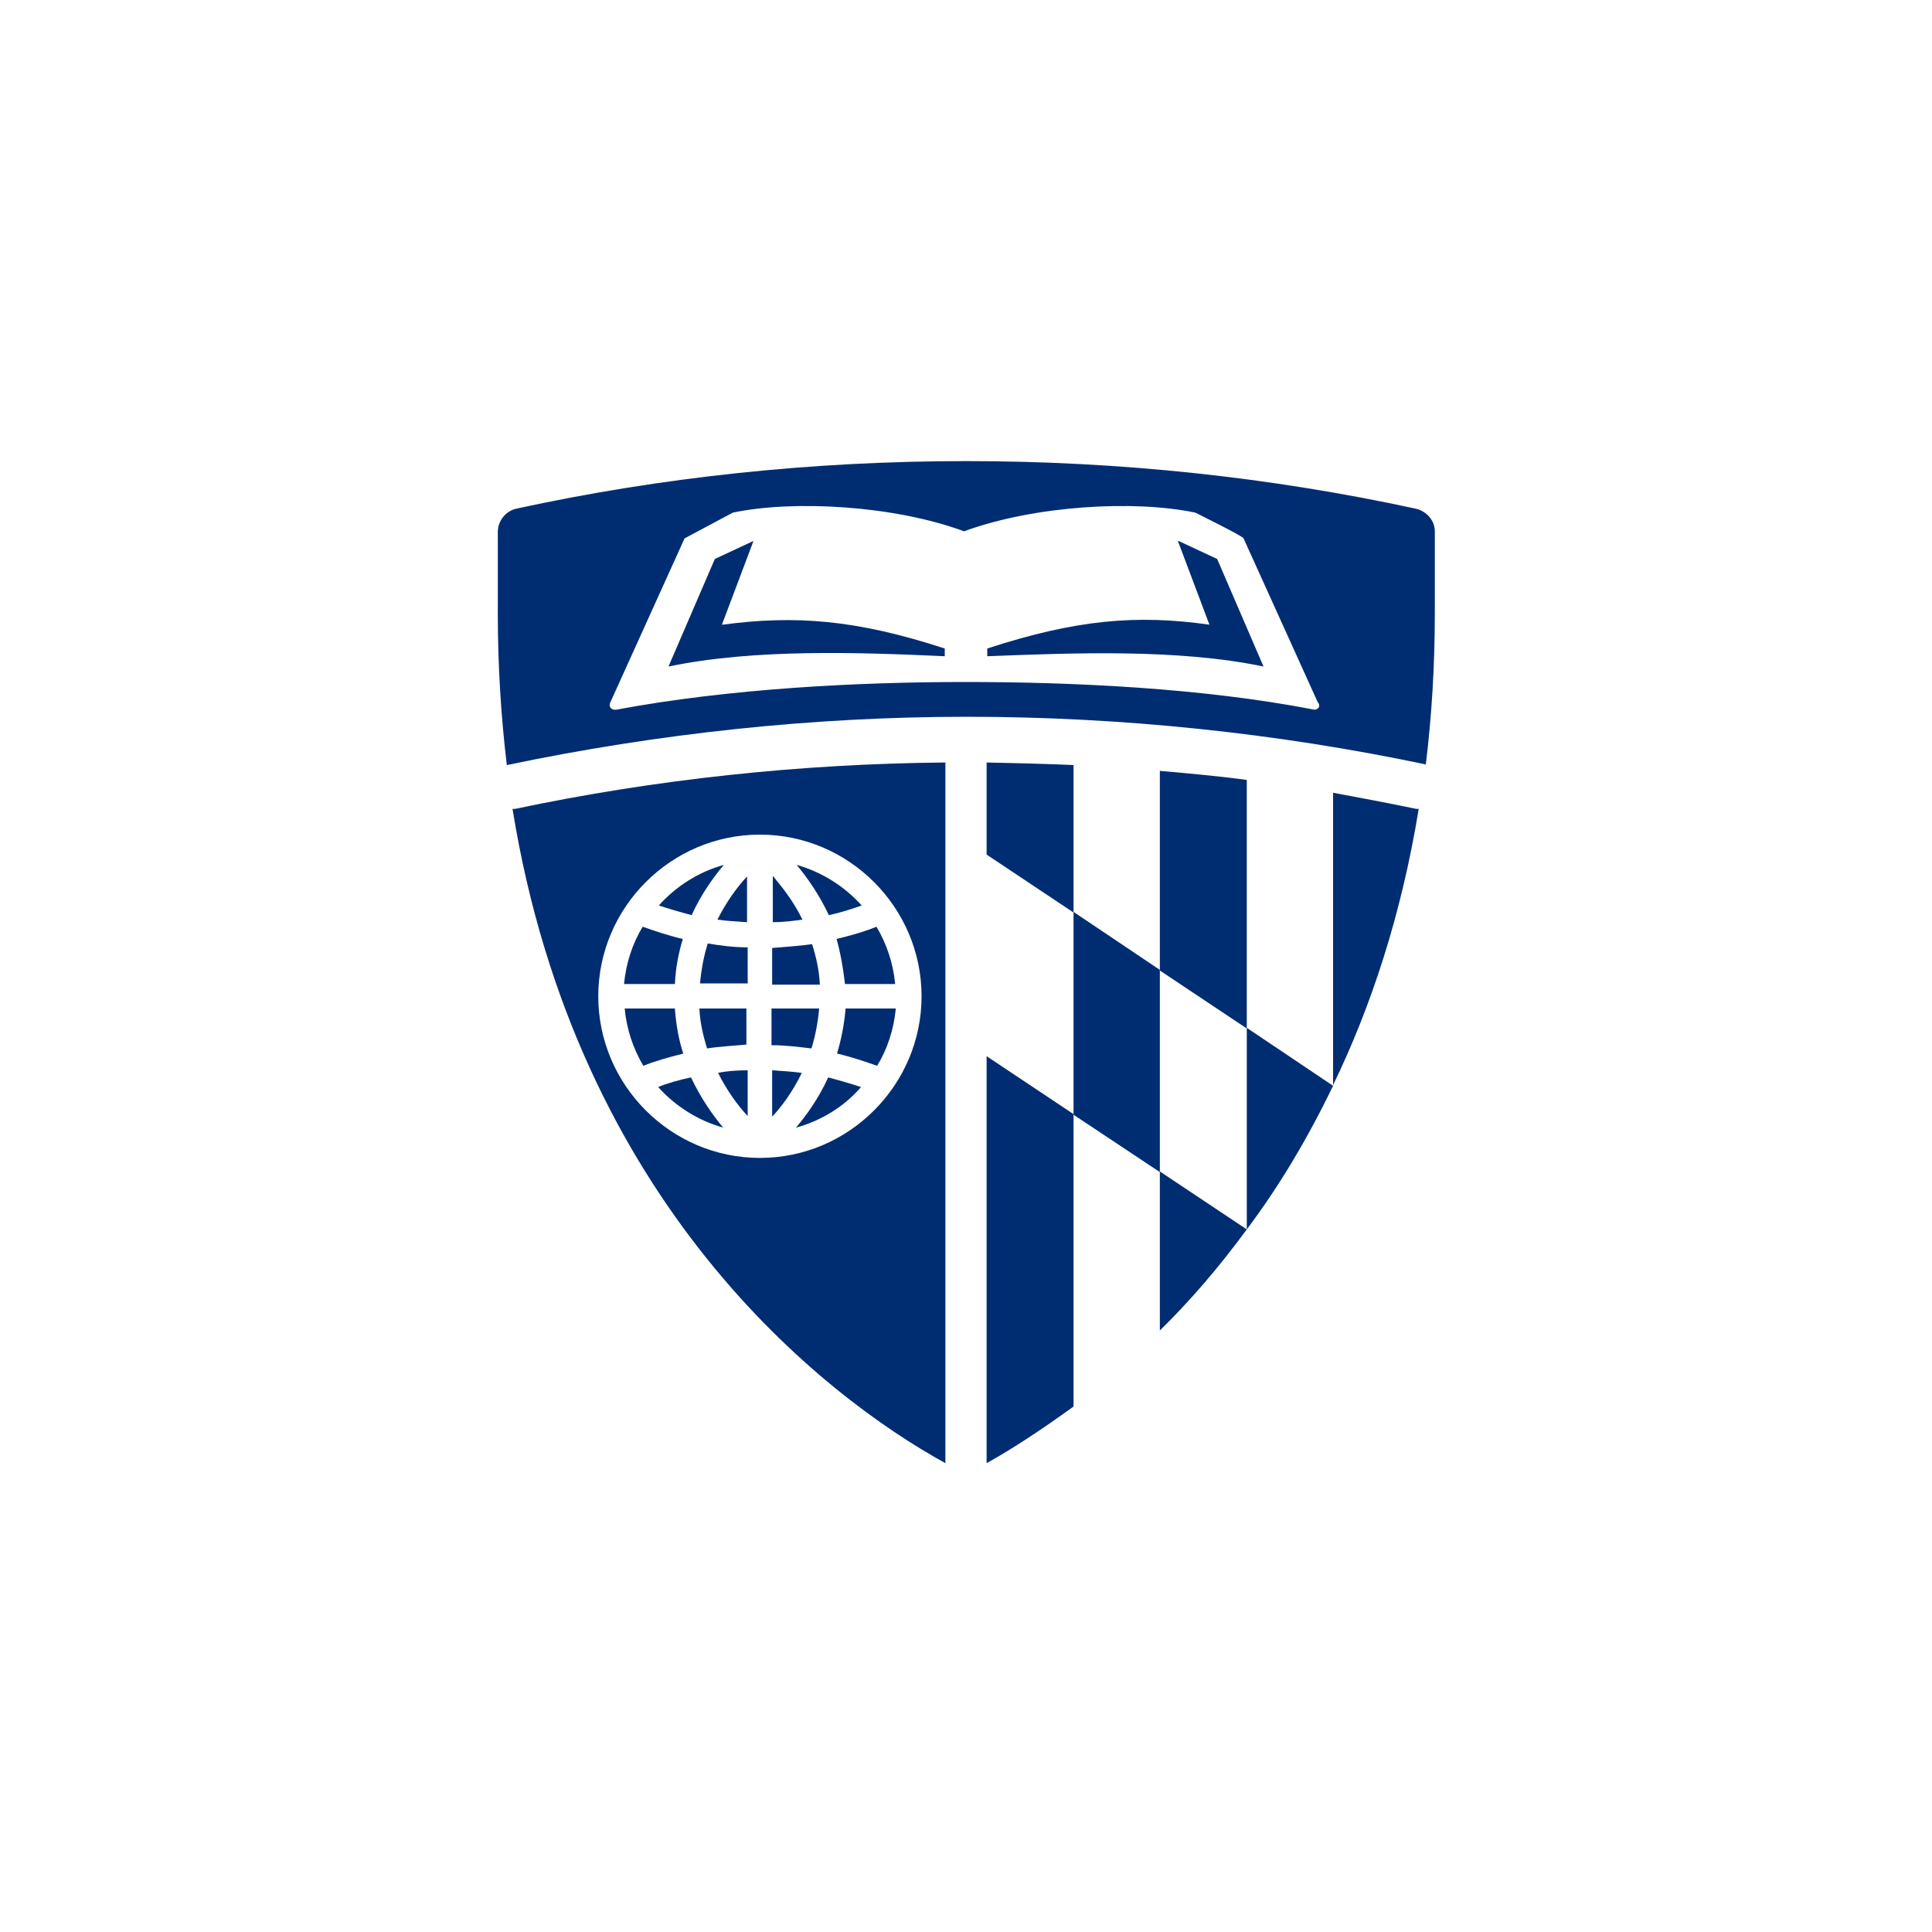 <svg xmlns="http://www.w3.org/2000/svg" xmlns:xlink="http://www.w3.org/1999/xlink" id="Layer_1" data-name="Layer 1" viewBox="0 0 30 30"><defs><style>      .cls-1 {        fill: none;      }      .cls-2 {        clip-path: url(#clippath-17);      }      .cls-3 {        clip-path: url(#clippath-19);      }      .cls-4 {        clip-path: url(#clippath-11);      }      .cls-5 {        clip-path: url(#clippath-16);      }      .cls-6 {        clip-path: url(#clippath-18);      }      .cls-7 {        clip-path: url(#clippath-10);      }      .cls-8 {        clip-path: url(#clippath-15);      }      .cls-9 {        clip-path: url(#clippath-13);      }      .cls-10 {        clip-path: url(#clippath-14);      }      .cls-11 {        clip-path: url(#clippath-12);      }      .cls-12 {        clip-path: url(#clippath-27);      }      .cls-13 {        clip-path: url(#clippath-26);      }      .cls-14 {        clip-path: url(#clippath-28);      }      .cls-15 {        clip-path: url(#clippath-20);      }      .cls-16 {        clip-path: url(#clippath-21);      }      .cls-17 {        clip-path: url(#clippath-22);      }      .cls-18 {        clip-path: url(#clippath-23);      }      .cls-19 {        clip-path: url(#clippath-24);      }      .cls-20 {        clip-path: url(#clippath-25);      }      .cls-21 {        clip-path: url(#clippath-1);      }      .cls-22 {        clip-path: url(#clippath-3);      }      .cls-23 {        clip-path: url(#clippath-2);      }      .cls-24 {        clip-path: url(#clippath-7);      }      .cls-25 {        clip-path: url(#clippath-6);      }      .cls-26 {        clip-path: url(#clippath-9);      }      .cls-27 {        clip-path: url(#clippath-8);      }      .cls-28 {        clip-path: url(#clippath-5);      }      .cls-29 {        fill: #044c7d;      }      .cls-30 {        fill: #002d72;      }      .cls-31 {        clip-path: url(#clippath);      }    </style><clipPath id="clippath"><rect class="cls-1" x="7.72" y="7.16" width="14.56" height="15.69"></rect></clipPath><clipPath id="clippath-1"><rect class="cls-1" x="7.72" y="7.16" width="14.56" height="15.69"></rect></clipPath><clipPath id="clippath-2"><rect class="cls-1" x="7.72" y="7.16" width="14.56" height="15.69"></rect></clipPath><clipPath id="clippath-3"><rect class="cls-1" x="7.72" y="7.16" width="14.56" height="15.69"></rect></clipPath><clipPath id="clippath-5"><rect class="cls-1" x="7.72" y="7.16" width="14.56" height="15.69"></rect></clipPath><clipPath id="clippath-6"><rect class="cls-1" x="7.72" y="7.16" width="14.56" height="15.69"></rect></clipPath><clipPath id="clippath-7"><rect class="cls-1" x="7.72" y="7.16" width="14.56" height="15.69"></rect></clipPath><clipPath id="clippath-8"><rect class="cls-1" x="7.72" y="7.16" width="14.56" height="15.69"></rect></clipPath><clipPath id="clippath-9"><rect class="cls-1" x="7.72" y="7.16" width="14.56" height="15.69"></rect></clipPath><clipPath id="clippath-10"><rect class="cls-1" x="7.72" y="7.16" width="14.56" height="15.69"></rect></clipPath><clipPath id="clippath-11"><rect class="cls-1" x="7.72" y="7.16" width="14.56" height="15.69"></rect></clipPath><clipPath id="clippath-12"><rect class="cls-1" x="7.72" y="7.16" width="14.56" height="15.69"></rect></clipPath><clipPath id="clippath-13"><rect class="cls-1" x="7.72" y="7.16" width="14.56" height="15.69"></rect></clipPath><clipPath id="clippath-14"><rect class="cls-1" x="7.72" y="7.16" width="14.56" height="15.69"></rect></clipPath><clipPath id="clippath-15"><rect class="cls-1" x="7.72" y="7.16" width="14.56" height="15.69"></rect></clipPath><clipPath id="clippath-16"><rect class="cls-1" x="7.72" y="7.16" width="14.56" height="15.69"></rect></clipPath><clipPath id="clippath-17"><rect class="cls-1" x="7.72" y="7.16" width="14.56" height="15.69"></rect></clipPath><clipPath id="clippath-18"><rect class="cls-1" x="7.72" y="7.16" width="14.56" height="15.69"></rect></clipPath><clipPath id="clippath-19"><rect class="cls-1" x="7.72" y="7.16" width="14.56" height="15.69"></rect></clipPath><clipPath id="clippath-20"><rect class="cls-1" x="7.72" y="7.16" width="14.56" height="15.69"></rect></clipPath><clipPath id="clippath-21"><rect class="cls-1" x="7.72" y="7.16" width="14.56" height="15.69"></rect></clipPath><clipPath id="clippath-22"><rect class="cls-1" x="7.72" y="7.16" width="14.56" height="15.69"></rect></clipPath><clipPath id="clippath-23"><rect class="cls-1" x="7.72" y="7.16" width="14.56" height="15.69"></rect></clipPath><clipPath id="clippath-24"><rect class="cls-1" x="7.72" y="7.16" width="14.56" height="15.69"></rect></clipPath><clipPath id="clippath-25"><rect class="cls-1" x="7.72" y="7.16" width="14.56" height="15.69"></rect></clipPath><clipPath id="clippath-26"><rect class="cls-1" x="7.72" y="7.16" width="14.56" height="15.69"></rect></clipPath><clipPath id="clippath-27"><rect class="cls-1" x="7.72" y="7.16" width="14.56" height="15.69"></rect></clipPath><clipPath id="clippath-28"><rect class="cls-1" x="7.72" y="7.16" width="14.56" height="15.69"></rect></clipPath></defs><g class="cls-31"><path class="cls-30" d="M15.32,22.72c.38-.21.84-.51,1.35-.88v-4.54l-1.35-.9v6.31Z"></path></g><g class="cls-21"><path class="cls-30" d="M15.32,13.27l1.35.9v-2.29c-.45-.02-.9-.03-1.35-.04v1.43Z"></path></g><g class="cls-23"><path class="cls-30" d="M19.36,12.11c-.45-.06-.9-.1-1.35-.14v3.1l1.35.9v-3.85Z"></path></g><g class="cls-22"><path class="cls-30" d="M18.01,18.2v2.46c.46-.45.91-.97,1.35-1.57h0s-1.35-.9-1.35-.9Z"></path></g><g class="cls-28"><path class="cls-30" d="M20.7,12.31v4.54h0c.59-1.22,1.06-2.64,1.33-4.29h-.04c-.43-.09-.86-.17-1.29-.25"></path></g><g class="cls-25"><polygon class="cls-30" points="16.67 14.16 16.67 17.31 18.01 18.2 18.01 15.06 16.67 14.16"></polygon></g><g class="cls-24"><path class="cls-30" d="M19.36,15.96v3.13h0c.49-.65.94-1.4,1.34-2.23h0s-1.34-.9-1.34-.9Z"></path></g><g class="cls-27"><path class="cls-29" d="M20.7,16.87s0,0,0,0h0s0,0,0,0Z"></path></g><g class="cls-26"><path class="cls-30" d="M12.36,17.51c.4-.11.75-.33,1.01-.63-.15-.05-.32-.1-.51-.15-.15.33-.34.59-.5.78"></path></g><g class="cls-7"><path class="cls-30" d="M10.22,16.88c.27.3.62.52,1.01.63-.16-.19-.35-.46-.5-.78-.19.04-.37.09-.51.15"></path></g><g class="cls-4"><path class="cls-30" d="M11.6,13.61c-.15.16-.32.39-.46.67.14.02.3.03.46.04v-.71Z"></path></g><g class="cls-11"><path class="cls-30" d="M13,16.36c.25.06.45.13.62.19.16-.26.26-.57.29-.89h-.78c-.02.25-.07.49-.13.69"></path></g><g class="cls-9"><path class="cls-30" d="M11.24,13.43c-.4.11-.75.34-1.01.63.15.05.32.1.51.15.15-.33.34-.59.5-.78"></path></g><g class="cls-10"><path class="cls-30" d="M13.38,14.06c-.27-.3-.62-.52-1.01-.63.16.19.35.46.5.78.19-.04.37-.1.51-.15"></path></g><g class="cls-8"><path class="cls-30" d="M13.12,15.28h.78c-.03-.32-.13-.62-.29-.89-.17.07-.37.13-.62.19.06.21.1.44.13.69"></path></g><g class="cls-5"><path class="cls-30" d="M11.99,17.34c.15-.16.32-.39.46-.68-.14-.02-.3-.03-.46-.04v.72Z"></path></g><g class="cls-2"><path class="cls-30" d="M11.6,15.66h-.74c.01.22.06.43.12.62.19-.03.4-.04.61-.06v-.56h0Z"></path></g><g class="cls-6"><path class="cls-30" d="M11.99,16.23c.22,0,.43.03.61.05.06-.19.1-.4.12-.62h-.74v.57h0Z"></path></g><g class="cls-3"><path class="cls-30" d="M12.46,14.28c-.14-.29-.32-.51-.46-.68v.72c.16,0,.31-.02.46-.04"></path></g><g class="cls-15"><path class="cls-30" d="M12.73,15.28c-.01-.22-.06-.43-.12-.62-.19.03-.4.04-.62.06v.57h.74Z"></path></g><g class="cls-16"><path class="cls-30" d="M11.15,16.66c.14.28.31.51.46.67v-.71c-.17,0-.32.01-.46.04"></path></g><g class="cls-17"><path class="cls-30" d="M10.6,14.58c-.25-.06-.45-.13-.62-.19-.16.26-.26.57-.29.89h.79c.01-.25.06-.49.12-.69"></path></g><g class="cls-18"><path class="cls-30" d="M11.6,14.71c-.22,0-.43-.03-.61-.06-.06.19-.1.4-.12.62h.74v-.56h0Z"></path></g><g class="cls-19"><path class="cls-30" d="M10.48,15.66h-.78c.03.32.13.62.29.89.17-.07.38-.13.62-.19-.07-.21-.11-.44-.13-.69"></path></g><g class="cls-20"><path class="cls-30" d="M7.96,12.57c.99,6.11,4.81,9.1,6.72,10.15v-10.88c-2.25.02-4.5.26-6.68.72h-.04ZM11.8,12.96c1.38,0,2.51,1.13,2.51,2.51s-1.13,2.51-2.51,2.51-2.51-1.13-2.51-2.51c0-1.38,1.13-2.51,2.51-2.51"></path></g><g class="cls-13"><path class="cls-30" d="M21.99,7.9h0c-2.26-.49-4.6-.74-6.99-.74s-4.74.25-6.99.74h0c-.16.04-.28.19-.28.36v1.26c0,.83.05,1.61.14,2.36,2.34-.49,4.75-.75,7.14-.75s4.8.25,7.13.74c.09-.74.14-1.52.14-2.36v-1.26c0-.17-.13-.31-.29-.35M20.41,11.02c-1.75-.34-3.77-.43-5.42-.43h0c-1.65,0-3.66.1-5.42.43-.07.01-.13-.04-.09-.12l1.15-2.54s.75-.4.75-.4c.95-.2,2.51-.11,3.59.29h0c1.09-.4,2.64-.49,3.59-.29,0,0,.75.37.75.4l1.15,2.54c.06.07,0,.13-.07.12"></path></g><g class="cls-12"><path class="cls-30" d="M18.29,8.4l.49,1.3c-1.13-.16-2.07-.08-3.45.37v.12c1.31-.05,2.95-.12,4.29.16l-.72-1.67-.6-.28Z"></path></g><g class="cls-14"><path class="cls-30" d="M11.21,9.7l.49-1.3-.6.28-.72,1.67c1.34-.28,2.98-.22,4.29-.16v-.12c-1.38-.45-2.32-.52-3.45-.37"></path></g></svg>